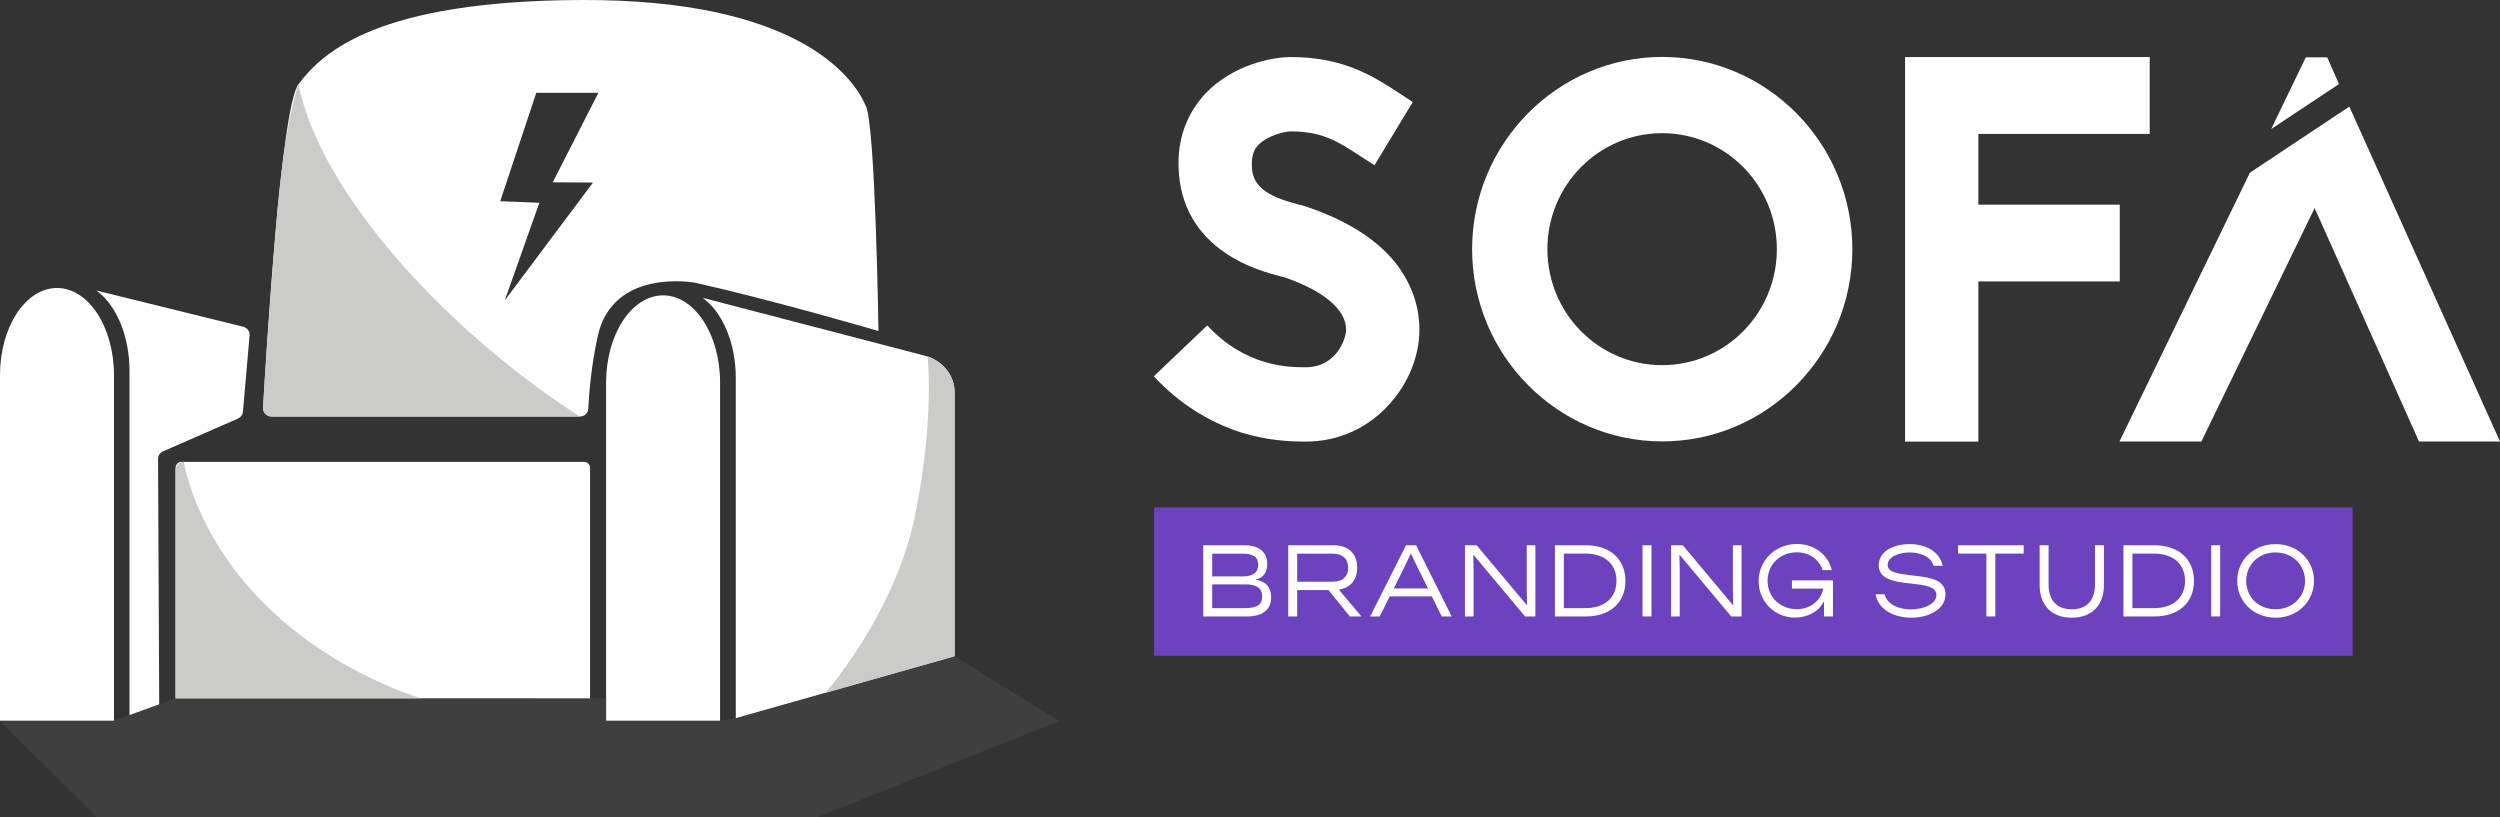 <?xml version="1.0" encoding="UTF-8"?>
<svg id="uuid-d3bd7753-adf0-4a1d-b534-ab0e442e3400" data-name="Capa 1" xmlns="http://www.w3.org/2000/svg" viewBox="0 0 237.09 77.48">
  <rect x="0" y="0" width="237.09" height="77.48" fill="#333333" stroke="none"/>
  <defs>
    <style>
      .uuid-b43fb8e8-fa2a-4ae0-a140-d096c749c993 {
        fill: #fff;
      }

      .uuid-8529dff9-9f01-4d58-91d2-d6c18c0457fa {
        fill: #cbccca;
      }

      .uuid-9f97e1f8-1a36-4862-b6fc-0181830351aa {
        fill: #575756;
        opacity: .35;
      }

      .uuid-6f359a03-90c9-47cc-8523-3342d34553f6 {
        fill: #6c42bf;
      }
    </style>
  </defs>
  <g>
    <path class="uuid-b43fb8e8-fa2a-4ae0-a140-d096c749c993" d="M121.52,26.23c-1.14-.3-3.28-.86-5.27-2.21-2.78-1.86-4.32-4.58-4.47-7.95-.15-2.82.75-5.28,2.53-7.19,2.58-2.72,6.31-3.47,8.1-3.47,5.07,0,7.9,1.86,10.43,3.52l1.14.75-3.63,5.99-1.24-.8c-2.24-1.46-3.68-2.41-6.71-2.41-.45,0-2.19.35-3.08,1.31-.3.3-.65.85-.6,2.01.05,1.81,1.29,2.82,4.47,3.62.4.1.7.2.99.3,3.33,1.16,5.91,2.72,7.7,4.68,1.79,2.01,2.73,4.38,2.73,6.89s-1.04,5.03-2.78,6.99c-2.04,2.31-4.87,3.62-8,3.62-1.54,0-3.63-.1-6.11-.86-3.13-1.01-5.91-2.77-8.3-5.33l5.07-4.83c3.68,3.97,7.8,3.97,9.34,3.97,2.88,0,3.83-2.67,3.83-3.57,0-1.91-2.14-3.67-5.76-4.93l-.15-.05-.25-.05Z"/>
    <path class="uuid-b43fb8e8-fa2a-4ae0-a140-d096c749c993" d="M175.67,23.63c0,10.05-8.1,18.23-18.03,18.23s-18.03-8.19-18.03-18.23,8.1-18.23,18.03-18.23,18.03,8.19,18.03,18.23ZM146.75,23.63c0,6.08,4.87,11,10.88,11s10.88-4.92,10.88-11-4.87-11-10.88-11-10.88,4.92-10.88,11Z"/>
    <path class="uuid-b43fb8e8-fa2a-4ae0-a140-d096c749c993" d="M203.87,12.7h-16.25v6.71h13.41v7.28h-13.41v15.19h-6.95V5.41h23.2v7.28Z"/>
    <g>
      <polygon class="uuid-b43fb8e8-fa2a-4ae0-a140-d096c749c993" points="221.82 7.97 220.7 5.44 218.67 5.44 215.39 12.24 221.82 7.97"/>
      <polygon class="uuid-b43fb8e8-fa2a-4ae0-a140-d096c749c993" points="222.8 10.11 213.37 16.38 201 41.87 208.77 41.87 219.51 19.73 229.41 41.87 237.09 41.87 222.8 10.11"/>
    </g>
  </g>
  <g>
    <rect class="uuid-6f359a03-90c9-47cc-8523-3342d34553f6" x="109.45" y="48.12" width="113.66" height="14.07"/>
    <g>
      <path class="uuid-b43fb8e8-fa2a-4ae0-a140-d096c749c993" d="M114.11,51.71h3.93c1.36,0,2.14.65,2.14,1.78,0,.79-.39,1.32-1.07,1.46v.03c.95.15,1.44.73,1.44,1.66,0,1.18-.8,1.82-2.3,1.82h-4.14v-6.75ZM117.87,54.66c.97,0,1.45-.37,1.45-1.1s-.46-1.05-1.45-1.05h-2.91v2.15h2.91ZM118.15,57.67c1.07,0,1.55-.35,1.55-1.11s-.52-1.14-1.55-1.14h-3.19v2.25h3.19Z"/>
      <path class="uuid-b43fb8e8-fa2a-4ae0-a140-d096c749c993" d="M122.17,51.71h4.3c1.45,0,2.24.83,2.24,2.12,0,1.14-.6,1.91-1.74,2.09l2.12,2.51v.03h-1.08l-2.02-2.5h-2.97v2.5h-.85v-6.75ZM126.4,55.17c.94,0,1.46-.53,1.46-1.33s-.51-1.33-1.46-1.33h-3.38v2.66h3.38Z"/>
      <path class="uuid-b43fb8e8-fa2a-4ae0-a140-d096c749c993" d="M129.94,58.46l3.4-6.75h.96l3.37,6.75h-.94l-.94-1.9h-4l-.94,1.9h-.92ZM134.5,53.94l-.68-1.42h-.03l-.68,1.42-.93,1.87h3.25l-.93-1.87Z"/>
      <path class="uuid-b43fb8e8-fa2a-4ae0-a140-d096c749c993" d="M138.92,51.71h1.12l4.75,5.67h.03l-.03-1.42v-4.25h.82v6.75h-.98l-4.88-5.83h-.03l.03,1.42v4.41h-.82v-6.75Z"/>
      <path class="uuid-b43fb8e8-fa2a-4ae0-a140-d096c749c993" d="M147.46,51.71h2.94c2.29,0,3.75,1.32,3.75,3.38s-1.46,3.37-3.75,3.37h-2.94v-6.75ZM150.37,57.67c1.8,0,2.93-.99,2.93-2.58s-1.12-2.59-2.93-2.59h-2.06v5.17h2.06Z"/>
      <path class="uuid-b43fb8e8-fa2a-4ae0-a140-d096c749c993" d="M155.77,51.71h.85v6.75h-.85v-6.75Z"/>
      <path class="uuid-b43fb8e8-fa2a-4ae0-a140-d096c749c993" d="M158.47,51.71h1.12l4.75,5.67h.03l-.03-1.42v-4.25h.82v6.75h-.98l-4.88-5.83h-.03l.03,1.42v4.41h-.82v-6.75Z"/>
      <path class="uuid-b43fb8e8-fa2a-4ae0-a140-d096c749c993" d="M169.94,55.04h3.89v3.42h-.85v-1.41h-.03c-.45.95-1.53,1.52-2.72,1.52-1.94,0-3.45-1.53-3.45-3.47s1.58-3.51,3.62-3.51c1.69,0,2.97,1.03,3.32,2.48h-.87c-.33-1.01-1.24-1.69-2.46-1.69-1.56,0-2.76,1.15-2.76,2.7s1.2,2.69,2.76,2.69c1.3,0,2.26-.78,2.53-1.95h-2.98v-.79Z"/>
      <path class="uuid-b43fb8e8-fa2a-4ae0-a140-d096c749c993" d="M178.73,56.36c.23,1.01,1.42,1.43,2.5,1.43,1.16,0,2.41-.49,2.41-1.36,0-.75-.93-.91-1.96-1.03l-.65-.08c-1.44-.15-2.86-.42-2.86-1.71s1.34-2.01,2.93-2.01c1.67,0,2.88.81,3.14,2.06h-.87c-.2-.77-1.09-1.27-2.25-1.27-1.06,0-2.1.42-2.1,1.18,0,.69.85.82,2.06.97l.65.08c1.33.15,2.77.36,2.77,1.74,0,1.47-1.65,2.22-3.23,2.22s-3.13-.71-3.4-2.22h.87Z"/>
      <path class="uuid-b43fb8e8-fa2a-4ae0-a140-d096c749c993" d="M188.38,52.5h-2.69v-.79h6.23v.79h-2.69v5.96h-.85v-5.96Z"/>
      <path class="uuid-b43fb8e8-fa2a-4ae0-a140-d096c749c993" d="M194.28,51.71v3.72c0,1.54.81,2.35,2.2,2.35s2.2-.81,2.2-2.35v-3.72h.85v3.74c0,1.99-1.17,3.13-3.05,3.13s-3.05-1.13-3.05-3.13v-3.74h.85Z"/>
      <path class="uuid-b43fb8e8-fa2a-4ae0-a140-d096c749c993" d="M201.38,51.71h2.94c2.29,0,3.75,1.32,3.75,3.38s-1.46,3.37-3.75,3.37h-2.94v-6.75ZM204.29,57.67c1.8,0,2.93-.99,2.93-2.58s-1.12-2.59-2.93-2.59h-2.06v5.17h2.06Z"/>
      <path class="uuid-b43fb8e8-fa2a-4ae0-a140-d096c749c993" d="M209.7,51.71h.85v6.75h-.85v-6.75Z"/>
      <path class="uuid-b43fb8e8-fa2a-4ae0-a140-d096c749c993" d="M215.81,51.6c2.08,0,3.64,1.52,3.64,3.48s-1.56,3.5-3.64,3.5-3.64-1.52-3.64-3.5,1.56-3.48,3.64-3.48ZM215.8,57.78c1.6,0,2.8-1.16,2.8-2.69s-1.2-2.7-2.8-2.7-2.78,1.15-2.78,2.7,1.18,2.69,2.78,2.69Z"/>
    </g>
  </g>
  <g>
    <g>
      <path class="uuid-b43fb8e8-fa2a-4ae0-a140-d096c749c993" d="M23.04,39.05l.63-7.25c.03-.37-.22-.71-.6-.81l-13.94-3.44c1.86,1.33,3.15,4.24,3.15,7.62v32.65s2.82-1.02,2.82-1.02l-.11-23.29c0-.3.18-.57.46-.7l7.11-3.11c.27-.12.45-.36.47-.64Z"/>
      <path class="uuid-b43fb8e8-fa2a-4ae0-a140-d096c749c993" d="M5.41,27.31C2.42,27.31,0,31.01,0,35.58v32.77s10.81,0,10.81,0v-32.77c0-4.57-2.42-8.27-5.41-8.27Z"/>
      <path class="uuid-b43fb8e8-fa2a-4ae0-a140-d096c749c993" d="M17.21,43.8h38.19c.31,0,.56.25.56.56v21.87H16.65v-21.87c0-.31.25-.56.56-.56Z"/>
      <path class="uuid-b43fb8e8-fa2a-4ae0-a140-d096c749c993" d="M82.13,10.11C80.89,7.06,75.27-.07,55.16,0c-19.29.07-24.52,4.89-26.85,7.98-1.68,2.23-3.1,26.01-3.36,30.71-.02.44.34.81.8.81h29.24c.43,0,.78-.32.8-.73.06-1.26.26-3.99.9-6.9,1.44-6.51,9.22-5.06,9.22-5.06,7.34,1.64,17.4,4.58,17.4,4.58,0,0-.28-19.11-1.17-21.29ZM52.42,17.29l3.82.02-8.37,11.18,3.28-9.26-3.71-.15,3.42-10.28h5.89l-4.33,8.49Z"/>
      <path class="uuid-b43fb8e8-fa2a-4ae0-a140-d096c749c993" d="M87.96,33.8l-21.33-5.56c1.86,1.33,3.15,4.24,3.15,7.62v32.25l20.75-5.88v-25.02c0-1.53-1.03-2.89-2.57-3.41Z"/>
      <path class="uuid-b43fb8e8-fa2a-4ae0-a140-d096c749c993" d="M62.89,28.01c-2.99,0-5.41,3.7-5.41,8.27v32.07h10.81v-32.07c0-4.57-2.42-8.27-5.41-8.27Z"/>
    </g>
    <g>
      <polygon class="uuid-9f97e1f8-1a36-4862-b6fc-0181830351aa" points="9.18 77.48 77.55 77.48 100.43 68.37 90.52 62.23 69.77 68.11 68.3 68.35 57.49 68.35 57.49 66.23 16.65 66.23 10.81 68.35 0 68.35 9.18 77.48"/>
      <path class="uuid-8529dff9-9f01-4d58-91d2-d6c18c0457fa" d="M87.96,33.8s.7,5.71-1.17,15.04-8.51,16.87-8.51,16.87l12.25-3.47v-25.02c0-1.53-1.03-2.89-2.57-3.41Z"/>
      <path class="uuid-8529dff9-9f01-4d58-91d2-d6c18c0457fa" d="M39.96,66.23h-23.31v-21.67c0-.42.33-.77.79-.76,0,0,1.02,7.12,8.06,13.88,6.6,6.34,14.46,8.55,14.46,8.55Z"/>
      <path class="uuid-8529dff9-9f01-4d58-91d2-d6c18c0457fa" d="M25.74,39.5c-.46,0-.82-.37-.8-.81.13-2.37.66-10.21,1.25-17.4.8-9.84,2.11-13.32,2.11-13.32,2.19,10.89,14.98,24.07,26.68,31.52h-29.24Z"/>
    </g>
  </g>
</svg>
